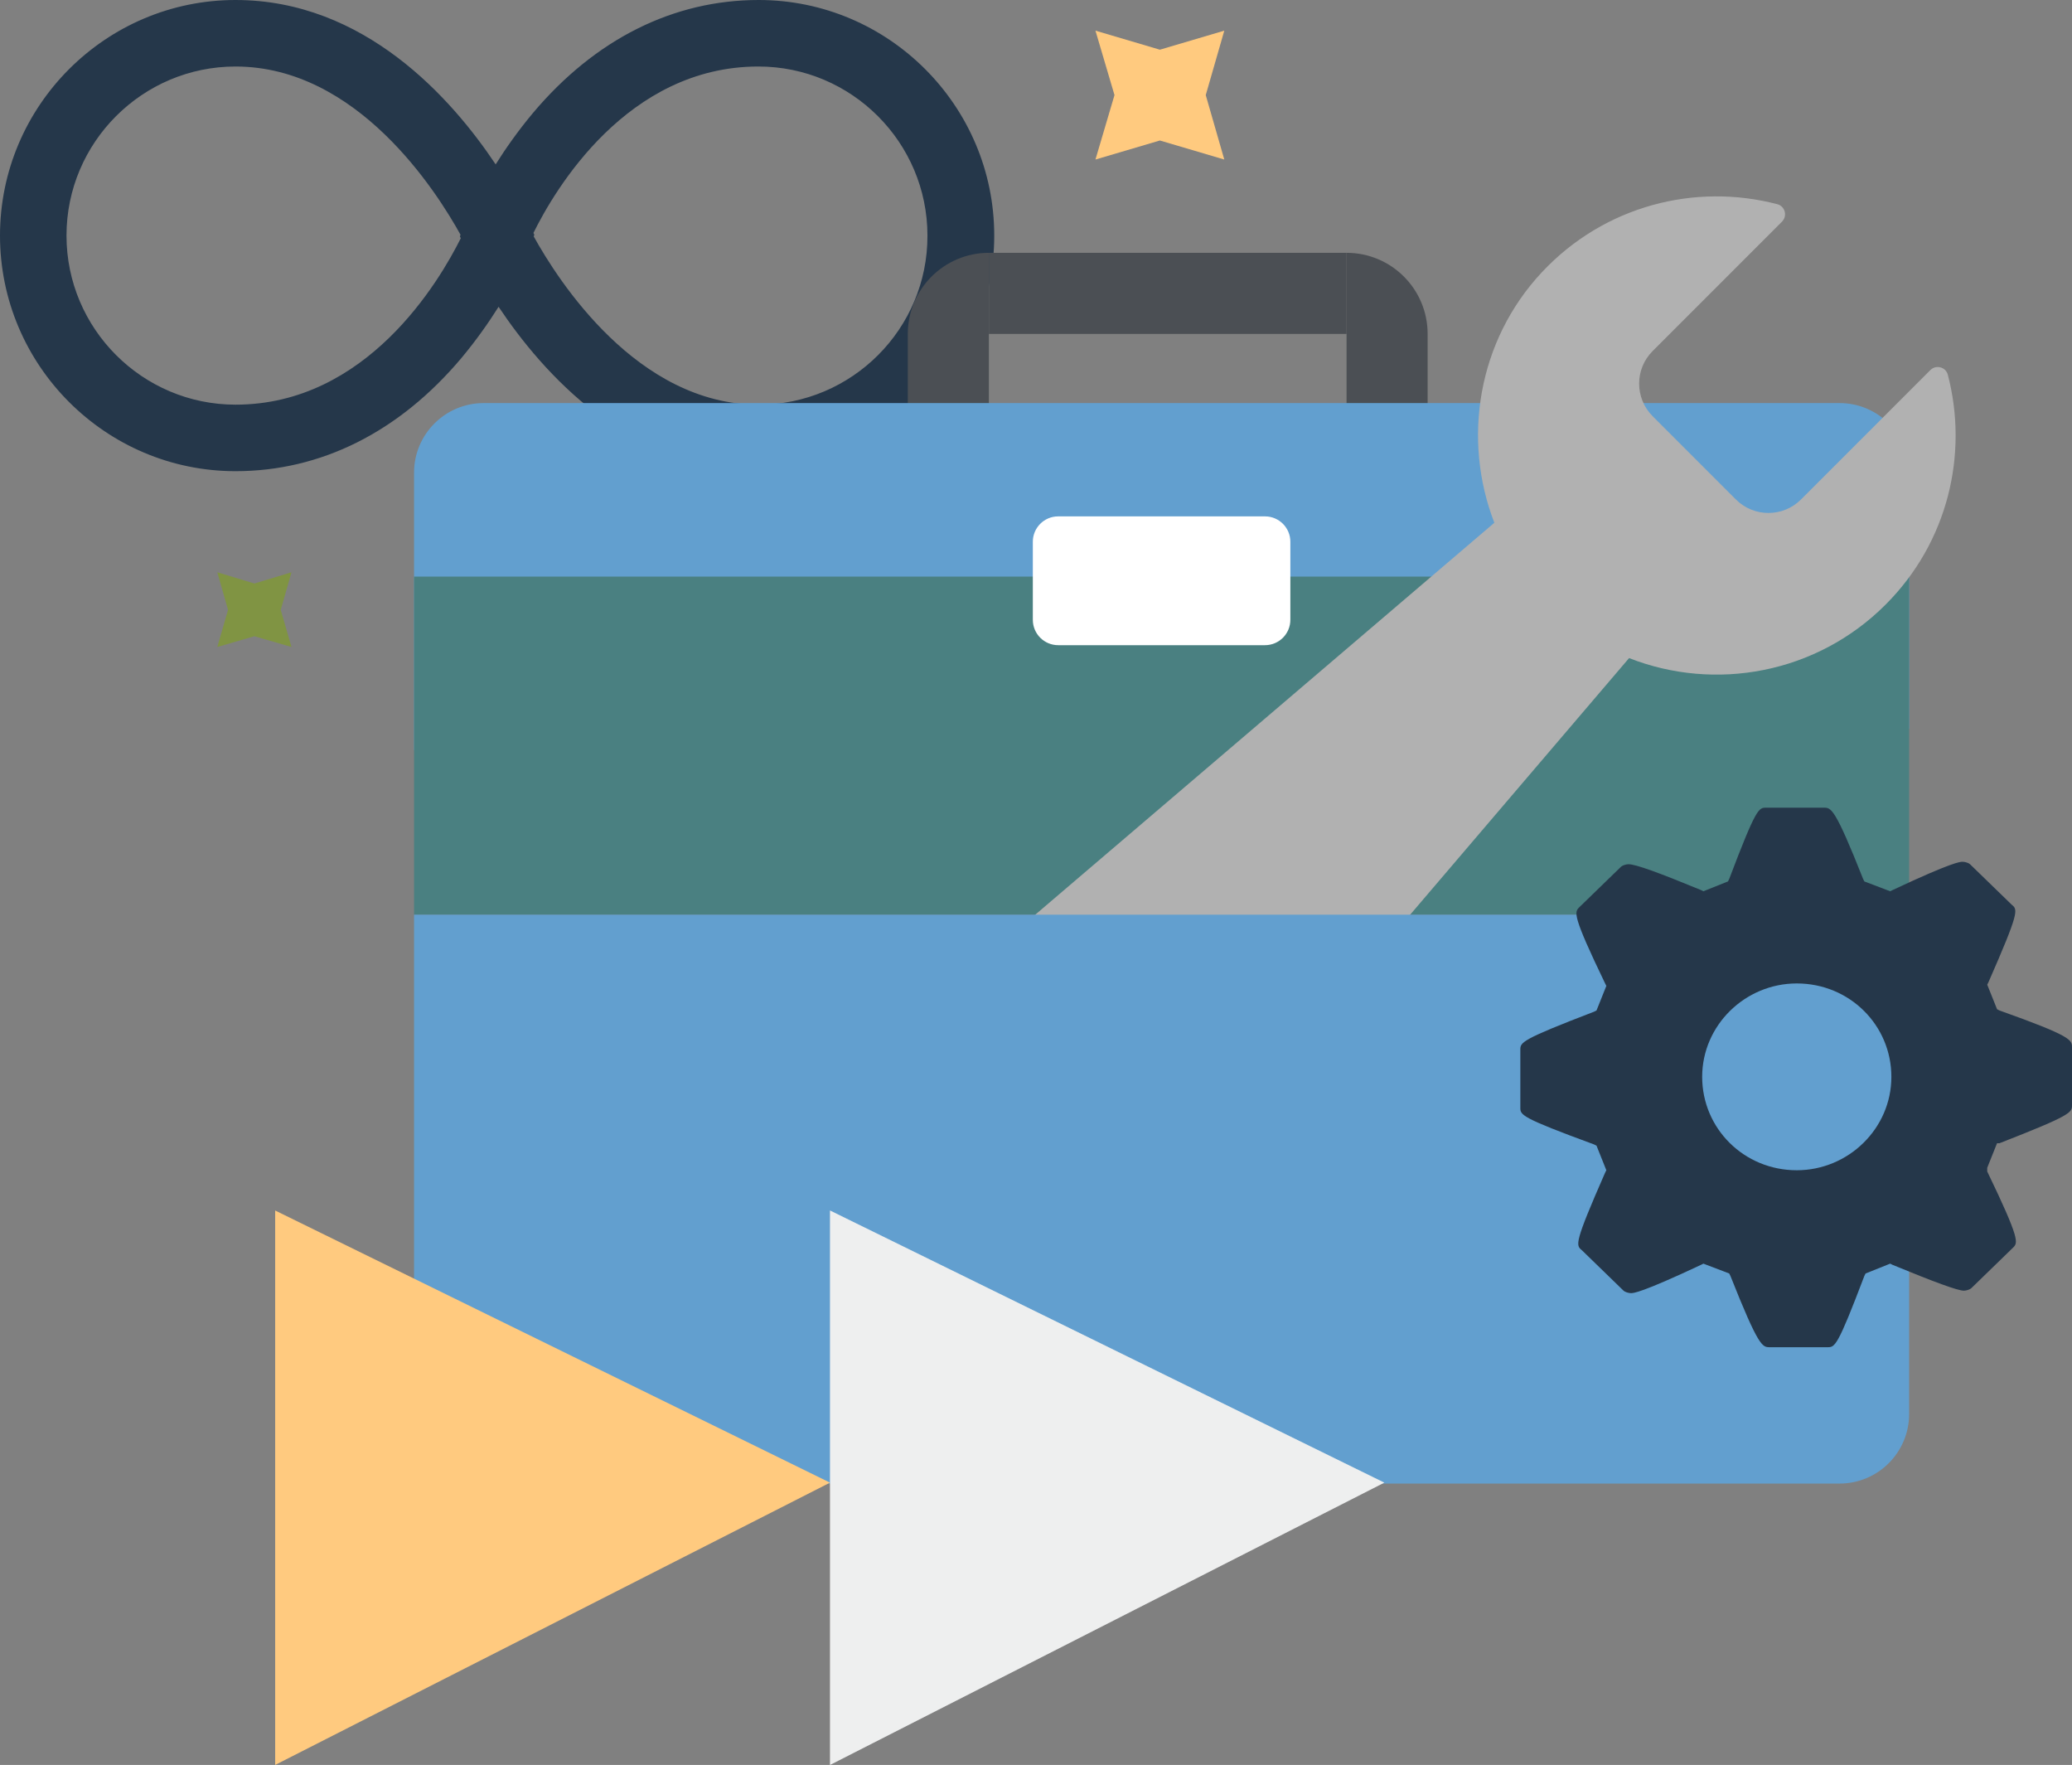 <?xml version="1.0" encoding="utf-8"?>
<!-- Generator: Adobe Illustrator 24.1.3, SVG Export Plug-In . SVG Version: 6.00 Build 0)  -->
<svg version="1.1" id="Layer_1" xmlns="http://www.w3.org/2000/svg" xmlns:xlink="http://www.w3.org/1999/xlink" x="0px" y="0px"
	 viewBox="0 0 424.545 361.53" enable-background="new 0 0 424.545 361.53" xml:space="preserve">
<rect x="0" y="0" width="424.545" height="361.53" fill="#808080" stroke="none"/>
<g>
	<path fill="#25374A" d="M155.457,0c-17.466,0-33.492,7.983-46.277,23.169c-3.061,3.661-5.582,7.263-7.623,10.504
		C92.554,20.167,74.667,0,48.258,0C21.668,0,0,21.668,0,48.258s21.668,48.258,48.258,48.258c17.466,0,33.492-7.983,46.277-23.169
		c3.061-3.661,5.582-7.263,7.623-10.504c9.003,13.505,26.83,33.672,53.3,33.672c26.59,0,48.258-21.668,48.258-48.258
		S182.047,0,155.457,0z M48.258,82.891c-19.087,0-34.633-15.546-34.633-34.633s15.546-34.633,34.633-34.633
		c24.969,0,41.175,25.569,46.097,34.453l-0.12,0.36l0.18,0.36C89.973,57.681,75.148,82.891,48.258,82.891z M155.457,82.891
		c-24.969,0-41.175-25.569-46.097-34.453l0.12-0.36l-0.18-0.36c4.382-8.883,19.207-34.093,46.097-34.093
		c19.087,0,34.633,15.546,34.633,34.633C190.09,67.345,174.544,82.891,155.457,82.891z"/>
	<g>
		<rect x="202.618" y="51.788" fill="#4B4F54" width="73.287" height="16.612"/>
		<path fill="#4B4F54" d="M202.618,51.787v61.561h-16.612V68.399C186.006,59.224,193.444,51.787,202.618,51.787L202.618,51.787z"/>
		<path fill="#4B4F54" d="M292.516,68.399v44.949h-16.612V51.787l0,0C285.079,51.787,292.516,59.224,292.516,68.399z"/>
		<path fill="#629FCF" d="M84.837,153.655v-56.83c0-7.874,6.383-14.258,14.258-14.258h277.822c7.874,0,14.258,6.384,14.258,14.258
			v52.433"/>
		<rect x="84.837" y="118.111" fill="#4A8081" width="306.338" height="69.256"/>
		<path fill="#FFFFFF" d="M259.194,132.158h-42.376c-2.869,0-5.195-2.326-5.195-5.195V110.97c0-2.869,2.326-5.195,5.195-5.195
			h42.376c2.869,0,5.195,2.326,5.195,5.195v15.993C264.389,129.832,262.063,132.158,259.194,132.158z"/>
		<circle fill="#4A8080" cx="241.255" cy="208.825" r="8.267"/>
		<g>
			<path fill="#B1B1B1" d="M386.359,123.843c12.758-12.758,17.002-30.802,12.742-47.082c-0.416-1.588-2.418-2.115-3.579-0.954
				l-26.506,26.506c-3.683,3.683-9.654,3.683-13.337,0l-17.065-17.065c-3.683-3.683-3.683-9.654,0-13.337l26.507-26.507
				c1.159-1.159,0.637-3.16-0.949-3.575c-16.782-4.394-35.439,0.249-48.25,13.94c-13.185,14.092-16.344,34.261-9.737,51.314
				l-107.155,91.45c-13.649,11.648-14.47,32.458-1.782,45.146c12.688,12.688,33.498,11.867,45.146-1.782l91.399-107.095
				C351.378,141.705,372.148,138.055,386.359,123.843z"/>
		</g>
		<path fill="#629FCF" d="M391.175,187.367v102.268c0,7.874-6.384,14.258-14.258,14.258H99.095c-7.874,0-14.258-6.384-14.258-14.258
			V187.367"/>
	</g>
	<g>
		<g>
			<g>
				<path fill="#25374A" d="M409.693,206.986l-0.503-0.252l-2.014-5.035l0.252-0.503c6.294-14.349,6.041-14.853,4.783-15.86
					l-8.559-8.308c-0.252-0.252-1.007-0.503-1.511-0.503c-0.504,0-2.014,0-14.349,5.79l-0.503,0.252L382,180.553l-0.252-0.503
					c-5.79-14.602-6.546-14.602-8.056-14.602h-11.833c-1.511,0-2.014,0-7.552,14.602l-0.252,0.503l-5.035,2.014l-0.503-0.252
					c-8.559-3.524-13.343-5.287-14.853-5.287c-0.503,0-1.259,0.252-1.511,0.503l-8.559,8.308c-1.007,1.007-1.511,1.511,5.287,15.608
					l0.252,0.503l-2.014,5.035l-0.503,0.252c-15.105,5.79-15.105,6.294-15.105,7.805v11.832c0,1.511,0,2.014,15.105,7.552
					l0.503,0.252l2.014,5.035l-0.252,0.503c-6.294,14.349-6.042,14.853-4.783,15.86l8.559,8.308
					c0.252,0.252,1.007,0.503,1.511,0.503c0.503,0,2.014,0,14.349-5.79l0.503-0.252l5.287,2.014l0.252,0.503
					c5.79,14.602,6.546,14.602,8.056,14.602h11.832c1.511,0,2.014,0,7.552-14.602l0.252-0.503l5.035-2.014l0.503,0.252
					c8.559,3.524,13.343,5.287,14.602,5.287c0.503,0,1.259-0.252,1.511-0.503l8.559-8.308c1.007-1.007,1.511-1.511-5.287-15.608
					v-0.755l2.014-5.035h0.503c14.853-5.79,14.853-6.294,14.853-7.805v-11.832C424.545,213.029,424.545,212.273,409.693,206.986z
					 M368.153,239.714c-10.825,0-19.384-8.559-19.384-19.133c0-10.573,8.811-19.133,19.384-19.133
					c10.825,0,19.384,8.559,19.384,19.133S378.727,239.714,368.153,239.714z"/>
			</g>
		</g>
	</g>
	<g>
		<polygon id="Fill-10_15_" fill-rule="evenodd" clip-rule="evenodd" fill="#FFFFFF" points="170.068,361.53 283.637,303.705 
			170.068,247.961 		"/>
		<polygon id="Fill-10_13_" fill-rule="evenodd" clip-rule="evenodd" fill="#ABB0B2" fill-opacity="0.2" points="170.068,361.53 
			283.637,303.705 170.068,247.961 		"/>
		<polygon id="Fill-10_12_" fill-rule="evenodd" clip-rule="evenodd" fill="#FFCA7F" points="56.383,361.53 170.068,303.705 
			56.383,247.961 		"/>
	</g>
	<polygon fill="#809443" points="52.124,119.526 59.724,117.226 57.524,124.926 59.724,132.526 52.124,130.326 44.524,132.526 
		46.724,124.926 44.524,117.226 	"/>
	<polygon fill="#FFCA7F" points="237.654,10.179 250.854,6.279 247.054,19.479 250.854,32.679 237.654,28.779 224.454,32.679 
		228.354,19.479 224.454,6.279 	"/>
</g>
</svg>
